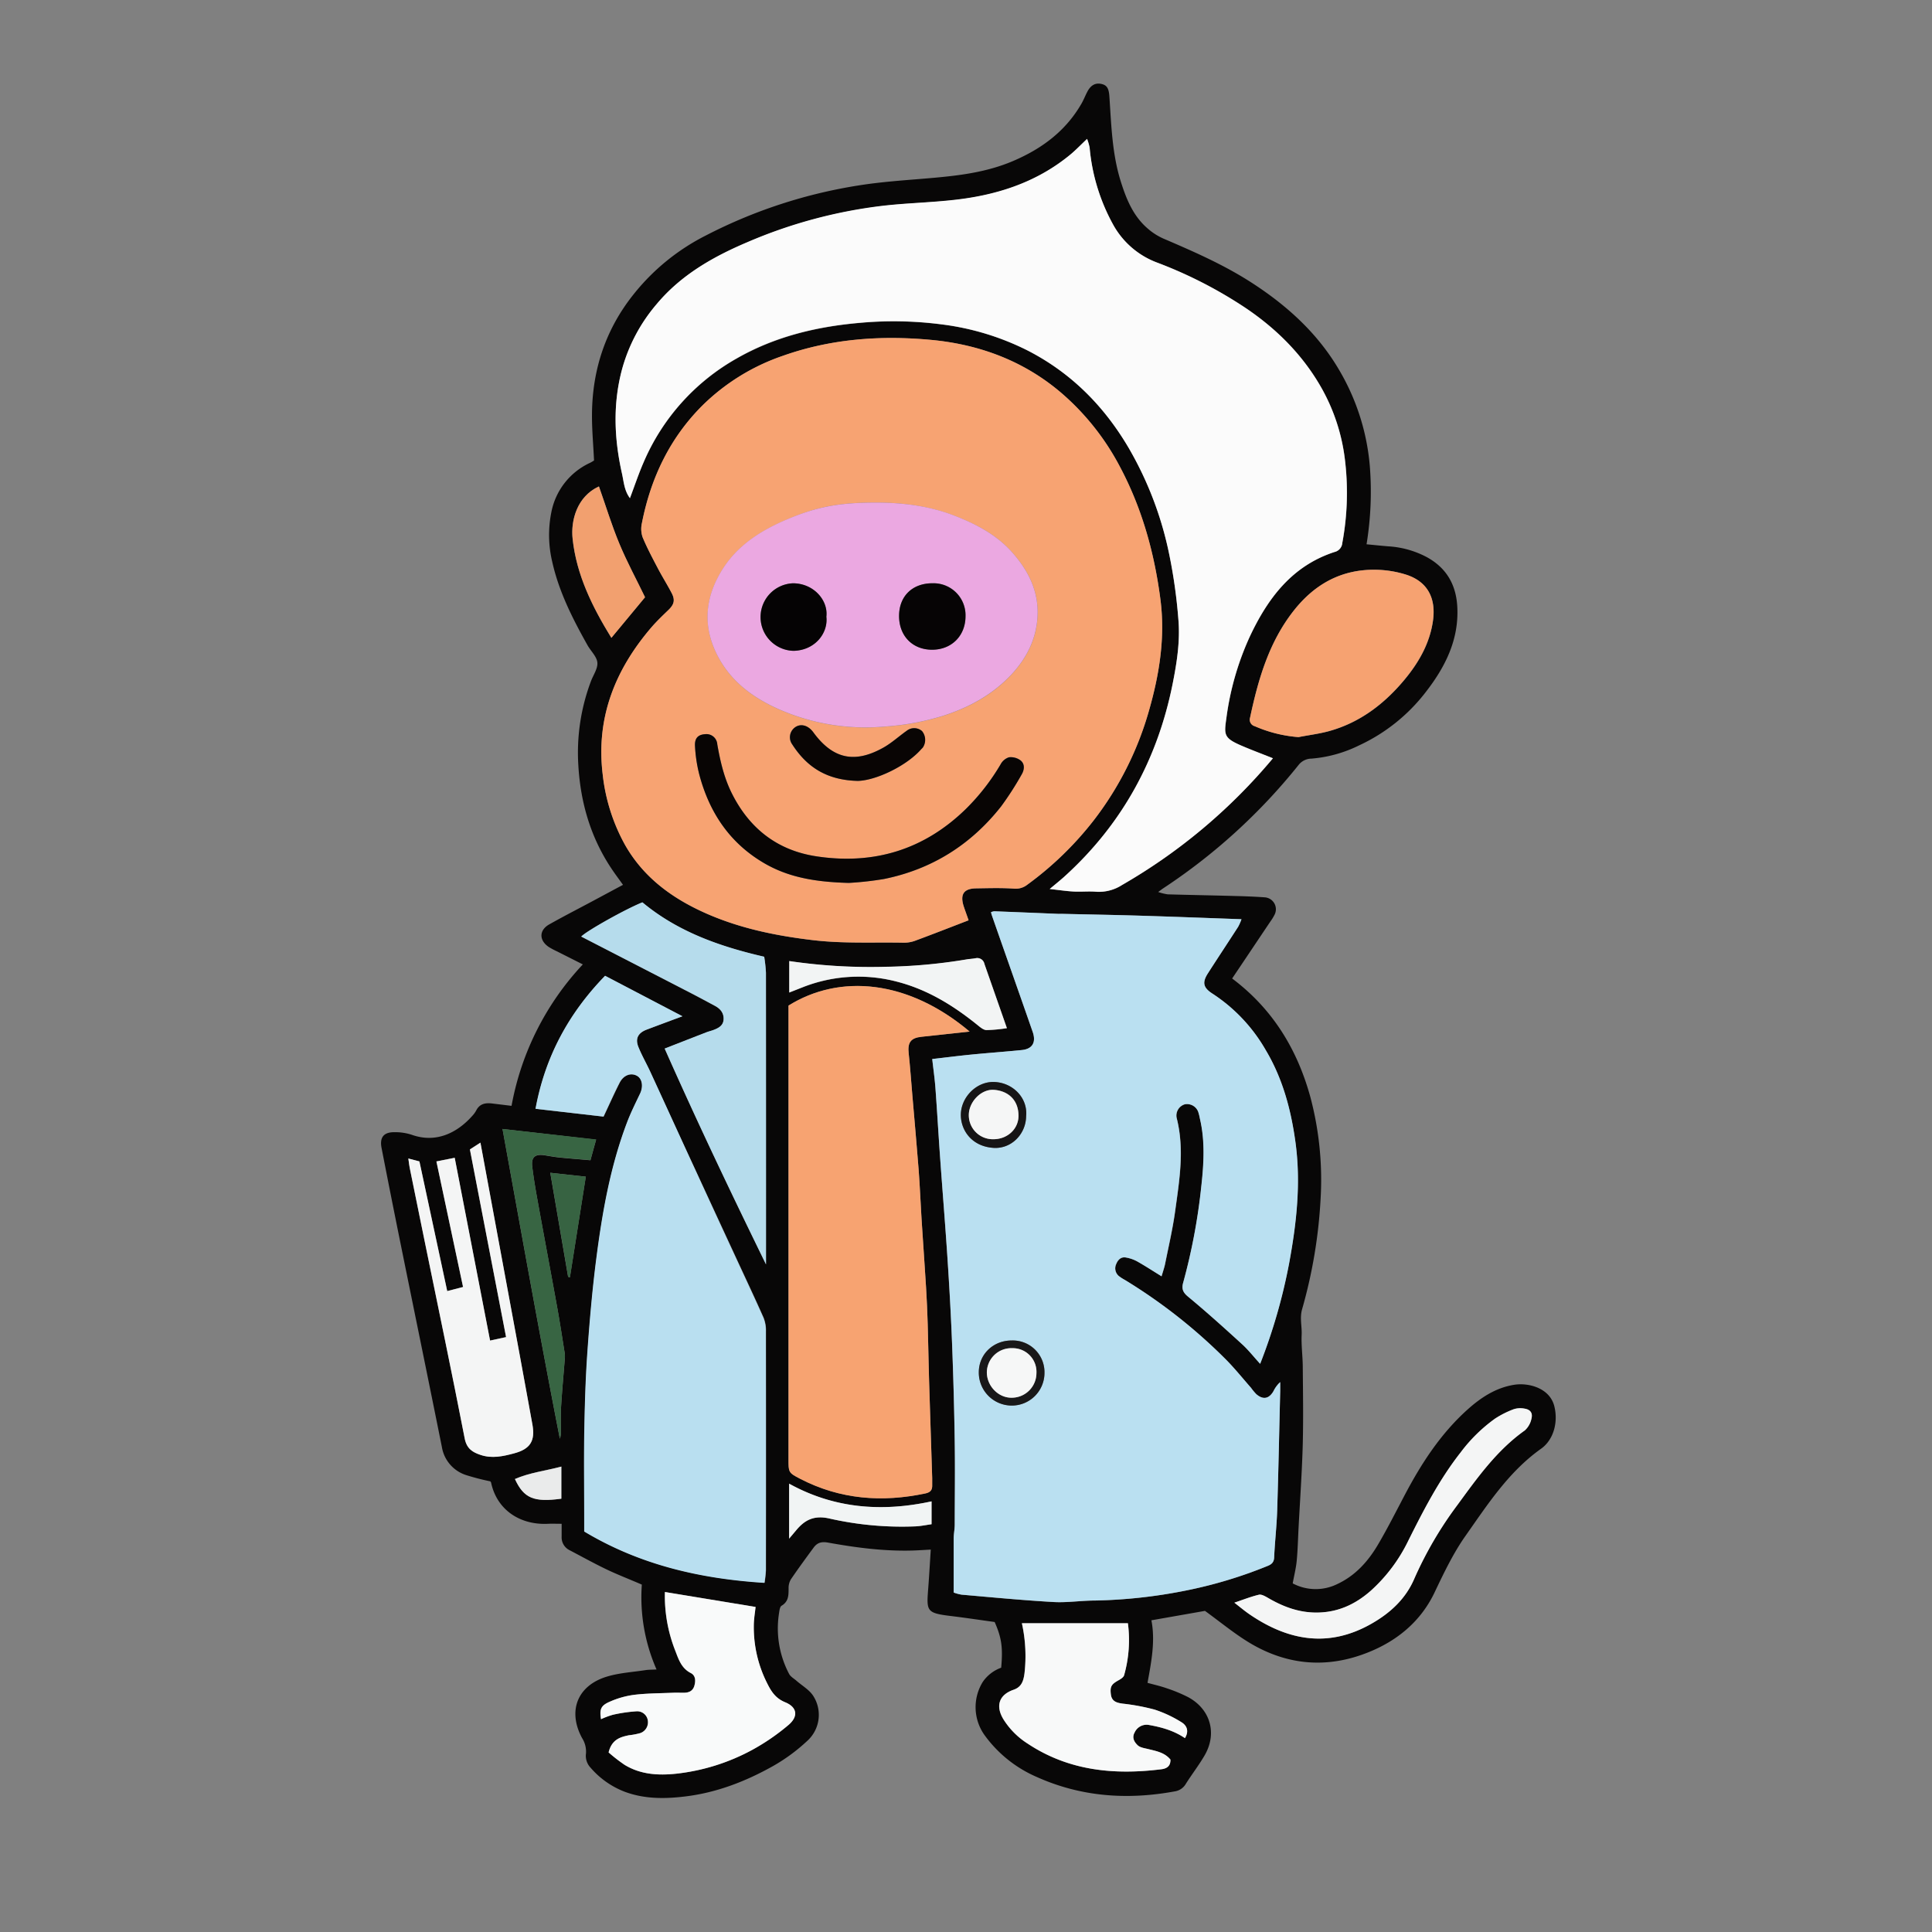 <svg xmlns="http://www.w3.org/2000/svg" viewBox="0 0 710.31 710.31"><rect x="0" y="0" width="710.31" height="710.31" fill="#808080" stroke="none"/><defs><style>.cls-1{fill:none;}.cls-2{fill:#080707;}.cls-3{fill:#bae0f1;}.cls-4{fill:#f7a372;}.cls-5{fill:#fbfbfb;}.cls-6{fill:#b9dff0;}.cls-7{fill:#f7a371;}.cls-8{fill:#b6dcec;}.cls-9{fill:#f6a271;}.cls-10{fill:#f9fafa;}.cls-11{fill:#f8f9f9;}.cls-12{fill:#f4f5f5;}.cls-13{fill:#386543;}.cls-14{fill:#f2f4f4;}.cls-15{fill:#f2a06f;}.cls-16{fill:#f1f4f4;}.cls-17{fill:#376342;}.cls-18{fill:#eaebeb;}.cls-19{fill:#191819;}.cls-20{fill:#161516;}.cls-21{fill:#eba8e1;}.cls-22{fill:#080504;}.cls-23{fill:#090504;}.cls-24{fill:#f6f7f7;}.cls-25{fill:#f5f6f6;}.cls-26{fill:#060405;}.cls-27{fill:#050304;}</style></defs><g id="レイヤー_2" data-name="レイヤー 2"><g id="レイヤー_1-2" data-name="レイヤー 1"><rect class="cls-1" width="710.31" height="710.31"/><path class="cls-2" d="M453,359.75c15,11.26,24,26.17,28.8,43.72a118.54,118.54,0,0,1,3.74,37,182.53,182.53,0,0,1-6.83,40.92c-.91,3.25,0,6.26-.15,9.38-.17,3.89.38,7.81.41,11.72.08,9.46.23,18.92,0,28.37-.28,10.27-1,20.52-1.54,30.77-.21,4.05-.3,8.11-.68,12.15-.25,2.68-.92,5.32-1.48,8.36a18,18,0,0,0,16.37.26c6.73-3.15,11.41-8.42,15.05-14.62,3.52-6,6.66-12.24,9.91-18.4,6.06-11.47,13.09-22.25,22.78-31,5-4.52,10.59-8.22,17.41-9.27,5.23-.8,13,1.19,14.67,7.92,1.42,5.7-.14,12.24-4.9,15.62-11.87,8.43-19.58,20.4-27.75,32-4.6,6.54-8,13.73-11.47,21-5,10.38-13.45,17.44-24,21.72-15.19,6.19-30.09,5-44.12-3.49-5.54-3.37-10.59-7.56-16.21-11.63l-19.69,3.46c1.47,7.66,0,15.17-1.43,23,2.24.62,4.6,1.14,6.87,1.93a56.61,56.61,0,0,1,8,3.29c8.27,4.42,10.83,13.38,6.11,21.47-2.1,3.6-4.67,6.92-6.9,10.45a5.67,5.67,0,0,1-4.13,2.77c-17.4,3.19-34.38,2-50.63-5.29a46.38,46.38,0,0,1-18.94-15,17.68,17.68,0,0,1-.93-20,14,14,0,0,1,6.75-5.19c.67-7.32.17-11-2.4-16.8-5.23-.72-10.64-1.54-16.06-2.2-9.27-1.12-9-1.81-8.32-10.76.33-4.43.58-8.87.89-13.66-2.5.13-4.62.28-6.75.34-10.46.3-20.8-1.07-31.05-2.92-2.44-.43-3.95.07-5.25,1.82-2.83,3.84-5.65,7.69-8.34,11.64a6.07,6.07,0,0,0-.88,3.28c0,2.53.06,4.9-2.57,6.47-.64.37-.79,1.76-.94,2.71a35.85,35.85,0,0,0,3.68,22.33c.53,1.05,1.8,1.73,2.74,2.56,2.05,1.79,4.61,3.25,6.07,5.43A12.89,12.89,0,0,1,296.84,640a66.11,66.11,0,0,1-12.56,9.26c-10,5.62-20.69,9.79-32.24,11.2-7.52.93-15,1-22.24-1.67a31.36,31.36,0,0,1-12.7-8.92,6.32,6.32,0,0,1-1.66-5.2A9.3,9.3,0,0,0,214,639c-5.4-10-1.72-19.32,9.18-22.6,4.52-1.36,9.36-1.64,14.07-2.36,1.23-.19,2.5-.16,4.13-.25a66,66,0,0,1-5.41-31.2c-4.58-2-8.9-3.64-13.07-5.64-4.56-2.19-9-4.66-13.47-7a5.25,5.25,0,0,1-2.94-5c0-1.44,0-2.89,0-4.72-1.87,0-3.45-.07-5,0-10.16.52-18.77-5-20.93-15.1a1.26,1.26,0,0,0-.31-.51,89.13,89.13,0,0,1-8.95-2.32A13.07,13.07,0,0,1,162.46,532c-5-24.9-10.12-49.78-15.17-74.67q-3.57-17.61-7-35.24c-.77-3.91.75-5.85,4.68-5.83a19.68,19.68,0,0,1,6.36.93c9.05,3.25,16.79-.77,22.2-6.82a9.85,9.85,0,0,0,1.55-2.09c1.27-2.52,3.43-2.88,5.91-2.57l7.08.86a103,103,0,0,1,26.21-52l-9.49-4.79a28.16,28.16,0,0,1-3.07-1.64c-3.6-2.47-3.54-6.18.23-8.29,5.32-3,10.73-5.76,16.1-8.64,3.58-1.91,7.15-3.84,11-5.89-1.49-2.1-2.93-4-4.26-6-7.65-11.49-11.35-24.2-12.16-37.93a74.5,74.5,0,0,1,4.66-31c.87-2.28,2.55-4.65,2.33-6.83s-2.39-4.17-3.6-6.31c-5.48-9.76-10.54-19.69-13-30.75a42.52,42.52,0,0,1-.33-18.1A25.29,25.29,0,0,1,217,170.13a14,14,0,0,0,1.4-.83c-.27-5.9-.82-11.64-.75-17.38.19-16.29,5.11-31,15.37-43.81a80.08,80.08,0,0,1,26.47-21.52,184.75,184.75,0,0,1,60.2-19c5.73-.75,11.49-1.22,17.24-1.68,12.12-1,24.2-1.86,35.6-6.74,10.59-4.53,19.36-11.06,25.15-21.19.78-1.38,1.35-2.87,2.09-4.27,1.26-2.42,3-3.36,5.25-2.83,2,.48,2.66,1.67,2.86,4.71.72,10.65,1,21.36,4.35,31.66,2,6.28,4.53,12.29,9.66,16.71a22.69,22.69,0,0,0,5.78,3.73c11.08,4.75,22.11,9.56,32.28,16.1,13.22,8.5,24.64,18.84,32.59,32.57a83.15,83.15,0,0,1,11.07,34.87,120,120,0,0,1-1.19,28.88c2.77.26,5.43.55,8.1.76a34.5,34.5,0,0,1,14.12,4c7.24,4,10.75,10.18,11.15,18.4.59,12-4.49,22-11.55,31.1a65.81,65.81,0,0,1-24.59,19.69,48.32,48.32,0,0,1-17.46,4.85,6.1,6.1,0,0,0-4.79,2.37,215.39,215.39,0,0,1-49.65,45.26c-.47.3-.91.65-1.94,1.41a19.53,19.53,0,0,0,3.49.86c8.27.24,16.54.38,24.82.61,3.62.09,7.25.23,10.86.49a4.39,4.39,0,0,1,3.63,6.37,17.73,17.73,0,0,1-1.59,2.58C462.4,345.74,457.81,352.61,453,359.75Zm10.27,141.68a205.93,205.93,0,0,0,10.66-37c2.74-14.8,4.4-29.67,2.28-44.81-1.66-11.9-4.72-23.23-10.9-33.58a60.85,60.85,0,0,0-19.49-20.68c-3.47-2.2-3.95-4.11-1.75-7.53,3.68-5.74,7.45-11.41,11.14-17.14a20.4,20.4,0,0,0,1.2-2.74c-12.65-.45-24.8-.92-36.95-1.29-9.72-.3-19.45-.46-29.17-.69L389,336q-11.73-.48-23.47-.95a4,4,0,0,0-1.2.35c.14.51.24.92.38,1.31,5,14.23,10,28.44,14.95,42.68,1.34,3.88-.13,6.3-4,6.68-6.19.62-12.4,1.06-18.59,1.67-4.69.46-9.36,1.06-14.34,1.63.42,3.75.91,7.15,1.17,10.57.63,8.51,1.11,17,1.72,25.54.87,12.26,1.88,24.5,2.69,36.76.68,10.39,1.28,20.8,1.69,31.2q.72,18.28,1,36.57c.17,10.18.06,20.37,0,30.55,0,1.73-.38,3.46-.39,5.19,0,6.51,0,13,0,19.76a15.5,15.5,0,0,0,2.93.79c11.24,1,22.47,2.06,33.73,2.7,5,.29,10.12-.51,15.18-.54a187.61,187.61,0,0,0,33.59-3.69,164.75,164.75,0,0,0,29.91-9c1.39-.55,2.4-1.26,2.48-3.11.26-5.77.93-11.53,1.12-17.3.46-14.65.75-29.31,1.11-44,0-1.06,0-2.13,0-3.2a10.58,10.58,0,0,0-2.44,3.27c-1.65,2.89-3.85,3.32-6.36,1.15A20.71,20.71,0,0,1,460,510.3c-3.06-3.49-6-7.12-9.23-10.41a197.31,197.31,0,0,0-37.19-29.29,16,16,0,0,1-2.19-1.41,3.7,3.7,0,0,1-1-4.38c.6-1.57,1.75-2.81,3.64-2.44a13.41,13.41,0,0,1,4,1.37c3,1.67,5.81,3.53,9.06,5.53.53-1.85,1-3.2,1.3-4.59,1.27-6.38,2.77-12.73,3.66-19.17,1.58-11.45,3.53-22.93.58-34.48a4.31,4.31,0,0,1,3-5,4.4,4.4,0,0,1,4.9,2.68,17.89,17.89,0,0,1,.64,2.52c2,8.32,1.45,16.77.52,25.09A220.86,220.86,0,0,1,435,471.55c-.62,2.21-.18,3.55,1.76,5.15,6.81,5.64,13.37,11.58,19.91,17.53C458.92,496.26,460.79,498.67,463.31,501.43ZM356.11,338.35c-.76-2.18-1.32-3.67-1.8-5.18-1.38-4.36.05-6.47,4.54-6.55,4.66-.07,9.33-.22,14,.1a6.8,6.8,0,0,0,4.8-1.4A121.43,121.43,0,0,0,402.2,301.5a119.17,119.17,0,0,0,20.22-40.2c3.82-13.31,6-26.9,4.23-40.79-2.22-17.24-6.81-33.79-15.07-49.21a92.31,92.31,0,0,0-21-26.5c-13.84-12-30.31-18.15-48.31-19.83-18.48-1.72-36.79-.41-54.5,5.88A78.12,78.12,0,0,0,258.38,149C246.27,161,239.26,175.79,236,192.42a9.44,9.44,0,0,0,.26,5.07c1.61,3.88,3.59,7.6,5.54,11.32,1.62,3.08,3.47,6,5.09,9.12,1.39,2.63,1,4.27-1,6.23-2.18,2.1-4.4,4.19-6.37,6.49-13.33,15.54-20.43,33.14-17.93,54a68.81,68.81,0,0,0,8.19,25.94c6.94,12.25,17.79,20,30.45,25.51,12.35,5.35,25.34,8,38.68,9.56,11,1.31,22,.73,33.07.93a11.9,11.9,0,0,0,4.28-.64C342.77,343.53,349.24,341,356.11,338.35ZM468,278.78c-4.12-1.65-8.06-3.11-11.9-4.79-6.28-2.75-6-4-5.16-10.2a104.44,104.44,0,0,1,8.66-29.92c6.61-14,15.52-25.87,31.11-30.94a3.68,3.68,0,0,0,2.82-3.31,100.92,100.92,0,0,0,.85-31.55,70.61,70.61,0,0,0-8.26-25c-6.84-12.26-16.5-22-28.08-29.8A161.35,161.35,0,0,0,425.6,96.61a30.72,30.72,0,0,1-16.45-14.14,71.62,71.62,0,0,1-8.54-28.09,18.11,18.11,0,0,0-.94-3.24c-2.28,2.15-4.08,4-6.08,5.71-12.88,10.66-28.09,15.29-44.41,16.89-8.2.8-16.46,1-24.65,2a179.13,179.13,0,0,0-49.72,13.36c-12.65,5.37-24.42,12-33.43,22.83a62.05,62.05,0,0,0-12.59,23.57c-3.52,12.84-3,25.77-.12,38.64.68,3,.82,6.27,2.93,9.07,1.73-4.56,3.17-8.92,5-13.12a79.86,79.86,0,0,1,34.15-38.2c14-8,29.22-11.72,45.06-13.13a136.72,136.72,0,0,1,30.39.53A96.84,96.84,0,0,1,378.05,129c15.87,8.21,27.95,20.42,37,35.8A129.23,129.23,0,0,1,430,204.43,192.5,192.5,0,0,1,433.25,228c.64,7.81-.58,15.64-2.1,23.28-5.58,28-18.66,51.9-39.95,71.13-1.63,1.47-3.36,2.84-5.28,4.45,3.34.36,6.06.78,8.79.93s5.55-.16,8.29.08a15.7,15.7,0,0,0,9.5-2.47A206.29,206.29,0,0,0,468,278.78Zm-245.53,80c-13.47,13.87-22.06,29.81-25.52,48.88l25,2.87c2.16-4.58,3.94-8.56,5.9-12.44,1.45-2.84,4.19-3.81,6.44-2.53,1.91,1.09,2.32,3.93,1.1,6.5-1.68,3.53-3.44,7-4.82,10.69-6.09,16.05-9.05,32.84-11.24,49.75-1.5,11.6-2.51,23.27-3.33,34.93-.7,10-1,20-1.14,30-.18,10.61,0,21.23,0,31.85V563c20.49,12.29,42.64,17.38,66.27,18.88a45.59,45.59,0,0,0,.51-4.64q0-43.86,0-87.72a12.8,12.8,0,0,0-.87-5.08c-3.34-7.55-6.88-15-10.35-22.52q-7.32-15.79-14.63-31.59C250.13,418.25,244.61,406.1,239,394c-1.39-3-3.09-5.93-4.32-9s-.13-5.23,3-6.43c4.1-1.55,8.21-3.07,13.18-4.92Zm134,20.51c-22.69-19.14-47.8-21.3-66.58-9.55V536.32c0,5-.05,5.09,4.31,7.35,14.68,7.6,30.12,8.75,46.11,5.35,1.8-.38,2.47-1.26,2.41-3,0-.87,0-1.74,0-2.62-.38-12-.79-24.05-1.15-36.07-.21-6.83-.29-13.65-.5-20.48q-.19-6.74-.6-13.46c-.51-8.37-1.12-16.74-1.65-25.12-.38-6.07-.62-12.16-1.08-18.22-.7-9.08-1.53-18.15-2.3-27.22-.45-5.19-.8-10.38-1.36-15.55-.45-4,.72-5.69,4.63-6.12Zm-74.86,85.62q0-53.65,0-107.31a54.62,54.62,0,0,0-.64-5.82c-16.29-3.74-31.78-9.17-44.78-20-6,2.37-20.5,10.48-22.49,12.58q19,9.76,37.94,19.55c3.74,1.93,7.45,3.91,11.16,5.89,1.9,1,3.27,2.46,3.25,4.77,0,2.49-1.85,3.42-3.81,4.17-.81.3-1.66.49-2.47.8-4.95,1.91-9.9,3.85-15.39,6C256.32,412.48,268.82,438.69,281.63,464.87ZM477.4,271c3.81-.73,7.7-1.19,11.43-2.23,11.29-3.17,20.23-10.05,27.57-18.88,5.2-6.26,9.27-13.24,10.45-21.63s-2-14.41-9.82-16.94a39.07,39.07,0,0,0-10.61-1.86c-12.81-.37-22.9,5.09-30.75,15-9.15,11.6-13.09,25.32-16.09,39.43a2.45,2.45,0,0,0,1.73,3.06A49.37,49.37,0,0,0,477.4,271ZM223.76,644.29a59.44,59.44,0,0,0,5.86,4.57c5.85,3.56,12.34,3.95,18.95,3.25a75.91,75.91,0,0,0,28-8.78,79.81,79.81,0,0,0,13.2-9.06c3.79-3.16,3.35-6.6-1.14-8.43-3.69-1.51-5.26-4.21-6.81-7.37a45.56,45.56,0,0,1-4.71-20.94c0-2.39.45-4.77.65-6.73l-33.33-5.49a54.78,54.78,0,0,0,3.78,21.5c1.23,3.18,2.25,6.52,5.73,8.29,1.78.91,1.84,2.82,1.33,4.64-.57,2-2.07,2.64-4,2.61-1.31,0-2.62-.05-3.93,0-4.77.21-9.57.19-14.29.77a32.67,32.67,0,0,0-9.11,2.62c-3.12,1.39-3.55,2.83-3,6.33a29.9,29.9,0,0,1,4.41-1.64,55.26,55.26,0,0,1,8.55-1.25,3.94,3.94,0,0,1,4.27,3.53,4.21,4.21,0,0,1-2.78,4.47,26,26,0,0,1-4.22.8C228,638.65,224.93,639.53,223.76,644.29ZM414.68,596.8h-39a56,56,0,0,1,.95,18.48c-.38,2.76-1.08,5-4.08,6-5.34,1.85-6.61,6-3.63,10.88a28.41,28.41,0,0,0,8.81,8.85c15.08,10,31.8,11.65,49.24,9.47,2.14-.27,3.39-1.29,3.32-3.55-2.16-2.62-5.2-3.12-8.15-3.86-1.36-.34-3-.54-3.93-1.44-1.15-1.12-2.2-2.7-1.08-4.68a4.82,4.82,0,0,1,5.33-2.74c4.67.82,9.18,2.11,13.16,4.83,1.68-2.73.57-4.75-1.34-5.89a44.72,44.72,0,0,0-9.73-4.57,78,78,0,0,0-11.9-2.23c-2.22-.32-4-.84-4.27-3.44-.33-2.8.16-3.66,2.82-5.14.8-.44,1.82-1.08,2.05-1.84A47.48,47.48,0,0,0,414.68,596.8ZM150.13,425.93c.22,1.57.32,2.55.51,3.51q2.76,13.6,5.54,27.19c4.92,24.05,10,48.09,14.65,72.18.73,3.74,2.81,5.08,5.82,6.07,4.18,1.39,8.28.53,12.35-.57,5.94-1.6,7.81-4.55,6.73-10.58q-2.37-13.2-4.82-26.38l-14.29-77.27-3.87,2.49,13.3,69-5.89,1.28c-4.37-22.62-8.66-44.82-13-67.2L160.45,427c3.27,15.43,6.51,30.66,9.8,46.16l-5.83,1.51C161,458.55,157.57,442.75,154.2,427Zm303.69,163.3c2.22,1.71,3.87,3.12,5.64,4.33,14.31,9.77,29.21,12.31,44.88,3.32,6.81-3.9,12.43-9.07,15.59-16.42a138.37,138.37,0,0,1,15.76-27c7.35-10,14.52-20.21,24.88-27.56a8,8,0,0,0,2.46-4.36c.54-2.11-.47-3.36-2.62-3.67a7.91,7.91,0,0,0-3.85.21,34.56,34.56,0,0,0-6.95,3.5A58.1,58.1,0,0,0,537,534c-7.83,10-13.59,21.18-19.22,32.47A59.7,59.7,0,0,1,504,584.83c-5.73,5.06-12.21,8.09-20.1,8.06-6.66,0-12.44-2.26-18-5.55-.93-.55-2.2-1.25-3.1-1C459.91,587,457.12,588.12,453.82,589.23ZM184.75,415.07c7,38.48,13.72,76.23,21.08,113.88a5.87,5.87,0,0,0,.36-2.12c0-3.35-.08-6.7.12-10,.36-5.91.92-11.82,1.38-17.73a7.79,7.79,0,0,0-.1-1.74c-.87-5.43-1.69-10.87-2.67-16.29-2.44-13.52-5-27-7.44-40.56-.69-3.84-1.34-7.71-1.8-11.59-.42-3.47,1.06-4.72,4.52-4.17,1.85.3,3.7.64,5.57.83,3.7.37,7.41.64,11.31,1,.7-2.55,1.33-4.85,2.09-7.58Zm105.42-50.16,5-1.93a55.8,55.8,0,0,1,34.78-2c11.22,2.89,20.71,8.79,29.58,16,.95.77,2.13,1.74,3.23,1.77a58.66,58.66,0,0,0,7.46-.71l-8.26-23.61a2.69,2.69,0,0,0-3.29-2.09c-1.14.2-2.3.25-3.44.45a198.87,198.87,0,0,1-29.72,2.69,205.09,205.09,0,0,1-35.3-2.11Zm-70-186.06c-8.13,3.73-10.36,12.64-9.66,19.2,1.42,13.34,7.27,25.09,14.25,36.45l12.37-14.92c-3.21-6.61-6.66-13-9.43-19.67S222.74,186,220.2,178.85Zm69.93,386.84,2.58-3.06c3.16-3.81,6.56-5.58,12.06-4.38a120.55,120.55,0,0,0,31.89,2.92c2-.1,3.91-.51,5.84-.78V552c-18.39,4-35.89,2.6-52.37-6.51Zm-81.24-96.27.66.18c1.92-12.13,3.83-24.26,5.84-37l-13.06-1.43ZM206.38,551V539.18c-5.84,1.56-11.64,2.21-17.06,4.57C192.57,550.81,196.24,552.37,206.38,551Z"/><path class="cls-3" d="M463.31,501.43c-2.52-2.76-4.39-5.17-6.62-7.2-6.54-6-13.1-11.89-19.91-17.53-1.94-1.6-2.38-2.94-1.76-5.15a220.86,220.86,0,0,0,6.62-35.28c.93-8.32,1.45-16.77-.52-25.09a17.89,17.89,0,0,0-.64-2.52,4.4,4.4,0,0,0-4.9-2.68,4.31,4.31,0,0,0-3,5c2.95,11.55,1,23-.58,34.48-.89,6.44-2.39,12.79-3.66,19.17-.28,1.39-.77,2.74-1.3,4.59-3.25-2-6.1-3.86-9.06-5.53a13.41,13.41,0,0,0-4-1.37c-1.89-.37-3,.87-3.64,2.44a3.7,3.7,0,0,0,1,4.38,16,16,0,0,0,2.19,1.41,197.31,197.31,0,0,1,37.19,29.29c3.26,3.29,6.17,6.92,9.23,10.41a20.71,20.71,0,0,0,1.93,2.31c2.51,2.17,4.71,1.74,6.36-1.15a10.58,10.58,0,0,1,2.44-3.27c0,1.07,0,2.14,0,3.2-.36,14.65-.65,29.31-1.11,44-.19,5.77-.86,11.53-1.12,17.3-.08,1.85-1.09,2.56-2.48,3.11a164.75,164.75,0,0,1-29.91,9,187.61,187.61,0,0,1-33.59,3.69c-5.06,0-10.15.83-15.18.54-11.26-.64-22.49-1.73-33.73-2.7a15.5,15.5,0,0,1-2.93-.79c0-6.75,0-13.25,0-19.76,0-1.73.38-3.46.39-5.19,0-10.18.15-20.37,0-30.55q-.28-18.29-1-36.57c-.41-10.4-1-20.81-1.69-31.2-.81-12.26-1.82-24.5-2.69-36.76-.61-8.51-1.09-17-1.72-25.54-.26-3.42-.75-6.82-1.17-10.57,5-.57,9.65-1.17,14.34-1.63,6.19-.61,12.4-1.05,18.59-1.67,3.88-.38,5.35-2.8,4-6.68-4.95-14.24-10-28.45-14.95-42.68-.14-.39-.24-.8-.38-1.31a4,4,0,0,1,1.2-.35q11.74.45,23.47.95l1.31,0c9.72.23,19.45.39,29.17.69,12.15.37,24.3.84,36.95,1.29a20.4,20.4,0,0,1-1.2,2.74c-3.69,5.73-7.46,11.4-11.14,17.14-2.2,3.42-1.72,5.33,1.75,7.53a60.85,60.85,0,0,1,19.49,20.68c6.18,10.35,9.24,21.68,10.9,33.58,2.12,15.14.46,30-2.28,44.81A205.93,205.93,0,0,1,463.31,501.43Zm-91.38-8.59c-6.75,0-12,5-12.05,11.53a12.13,12.13,0,0,0,11.91,12.36,12,12,0,0,0,12.23-12A11.66,11.66,0,0,0,371.93,492.84Zm5.33-82.46c.67-6.89-5.1-12.5-12-12.59-6.32-.08-11.88,5.61-12,11.92-.09,5.73,3.93,11.78,12,12.31C371.81,422.45,377.17,417,377.26,410.38Z"/><path class="cls-4" d="M356.11,338.35c-6.87,2.64-13.34,5.18-19.87,7.58a11.9,11.9,0,0,1-4.28.64c-11-.2-22,.38-33.07-.93-13.34-1.59-26.33-4.21-38.68-9.56-12.66-5.49-23.51-13.26-30.45-25.51a68.81,68.81,0,0,1-8.19-25.94c-2.5-20.84,4.6-38.44,17.93-54,2-2.3,4.19-4.39,6.37-6.49,2-2,2.42-3.6,1-6.23-1.62-3.08-3.47-6-5.09-9.12-1.95-3.72-3.93-7.44-5.54-11.32a9.44,9.44,0,0,1-.26-5.07c3.25-16.63,10.26-31.39,22.37-43.44a78.12,78.12,0,0,1,29.42-18.13c17.71-6.29,36-7.6,54.5-5.88,18,1.68,34.47,7.86,48.31,19.83a92.31,92.31,0,0,1,21,26.5c8.26,15.42,12.85,32,15.07,49.21,1.79,13.89-.41,27.48-4.23,40.79a119.17,119.17,0,0,1-20.22,40.2,121.43,121.43,0,0,1-24.58,23.82,6.8,6.8,0,0,1-4.8,1.4c-4.64-.32-9.31-.17-14-.1-4.49.08-5.92,2.19-4.54,6.55C354.79,334.68,355.35,336.17,356.11,338.35Zm-34.2-153.58c-13.14,0-21.38,1.39-33,6.41-9.54,4.1-18.22,9.67-23.76,18.95-5.93,9.92-6.79,20.08-1.51,30.6,4.82,9.6,12.93,15.63,22.29,19.86a79.13,79.13,0,0,0,39.33,6.57,94.27,94.27,0,0,0,21.25-3.89c9.67-3.06,18.47-7.81,25.43-15.32,5.66-6.1,9.26-13.33,9.55-21.84.32-9.29-3.75-16.89-9.78-23.49-5.68-6.21-13-10-20.78-13C341.57,186,331.84,184.74,321.91,184.77Zm-9.85,139.84A120.39,120.39,0,0,0,325,323.17c17.63-3.57,32-12.64,43.08-26.74a113.87,113.87,0,0,0,7.52-11.68c1-1.69,1.3-3.84-.35-5.19a6,6,0,0,0-4.29-1.17,5.32,5.32,0,0,0-3.06,2.57,80.15,80.15,0,0,1-12.78,16.46c-15.45,15.08-34,20.62-55.05,17.4-14.16-2.17-24.41-10.09-30.9-22.94-2.93-5.79-4.35-11.94-5.45-18.24a4,4,0,0,0-4.52-3.71c-2.52.18-3.85,1.43-3.67,4.38a53,53,0,0,0,1.53,10.26c3.66,13.89,11,25.16,23.63,32.62C289.83,322.62,299.88,324.28,312.06,324.61Zm3.28-37.51c6.54-.09,17.94-5.44,23.35-11.68a7.11,7.11,0,0,0,.6-.63,5.09,5.09,0,0,0-.34-6,4.42,4.42,0,0,0-5.61-.12c-2.95,2.08-5.64,4.59-8.78,6.31-9.5,5.22-17.46,4.68-24.83-4.75-.45-.57-.85-1.18-1.34-1.71-1.91-2-4.33-2.43-6.17-1.07a4.48,4.48,0,0,0-1,6.21C296.51,281.82,303.73,286.82,315.34,287.1Z"/><path class="cls-5" d="M468,278.78a206.29,206.29,0,0,1-55.49,46.6,15.7,15.7,0,0,1-9.5,2.47c-2.74-.24-5.53.07-8.29-.08s-5.45-.57-8.79-.93c1.92-1.61,3.65-3,5.28-4.45,21.29-19.23,34.37-43.13,39.95-71.13,1.52-7.64,2.74-15.47,2.1-23.28A192.5,192.5,0,0,0,430,204.43,129.23,129.23,0,0,0,415,164.75c-9-15.38-21.1-27.59-37-35.8a96.84,96.84,0,0,0-31.85-9.71,136.72,136.72,0,0,0-30.39-.53c-15.84,1.41-31.1,5.08-45.06,13.13A79.86,79.86,0,0,0,236.6,170c-1.83,4.2-3.27,8.56-5,13.12-2.11-2.8-2.25-6.06-2.93-9.07-2.9-12.87-3.4-25.8.12-38.64a62.05,62.05,0,0,1,12.59-23.57c9-10.78,20.78-17.46,33.43-22.83a179.13,179.13,0,0,1,49.72-13.36c8.19-.94,16.45-1.15,24.65-2,16.32-1.6,31.53-6.23,44.41-16.89,2-1.66,3.8-3.56,6.08-5.71a18.11,18.11,0,0,1,.94,3.24,71.62,71.62,0,0,0,8.54,28.09A30.72,30.72,0,0,0,425.6,96.61,161.35,161.35,0,0,1,458,113.27c11.58,7.83,21.24,17.54,28.08,29.8a70.61,70.61,0,0,1,8.26,25,100.92,100.92,0,0,1-.85,31.55,3.68,3.68,0,0,1-2.82,3.31c-15.59,5.07-24.5,16.92-31.11,30.94a104.44,104.44,0,0,0-8.66,29.92c-.87,6.19-1.12,7.45,5.16,10.2C459.93,275.67,463.87,277.13,468,278.78Z"/><path class="cls-6" d="M222.46,358.74l28.47,14.89c-5,1.85-9.08,3.37-13.18,4.92-3.17,1.2-4.29,3.28-3,6.43s2.93,6,4.32,9c5.58,12.11,11.1,24.26,16.68,36.37Q263,446.17,270.34,462c3.47,7.5,7,15,10.35,22.52a12.8,12.8,0,0,1,.87,5.08q.07,43.86,0,87.72a45.59,45.59,0,0,1-.51,4.64c-23.63-1.5-45.78-6.59-66.27-18.88v-3.81c0-10.62-.14-21.24,0-31.85.18-10,.44-20,1.14-30,.82-11.66,1.83-23.33,3.33-34.93,2.19-16.91,5.15-33.7,11.24-49.75,1.38-3.65,3.14-7.16,4.82-10.69,1.22-2.57.81-5.41-1.1-6.5-2.25-1.28-5-.31-6.44,2.53-2,3.88-3.74,7.86-5.9,12.44l-25-2.87C200.4,388.55,209,372.61,222.46,358.74Z"/><path class="cls-7" d="M356.49,379.25l-17.77,1.95c-3.91.43-5.08,2.13-4.63,6.12.56,5.17.91,10.36,1.36,15.55.77,9.07,1.6,18.14,2.3,27.22.46,6.06.7,12.15,1.08,18.22.53,8.38,1.14,16.75,1.65,25.12q.4,6.72.6,13.46c.21,6.83.29,13.65.5,20.48.36,12,.77,24,1.15,36.07,0,.88,0,1.75,0,2.62.06,1.7-.61,2.58-2.41,3-16,3.4-31.43,2.25-46.11-5.35-4.36-2.26-4.31-2.36-4.31-7.35V369.7C308.69,358,333.8,360.11,356.49,379.25Z"/><path class="cls-8" d="M281.63,464.87c-12.81-26.18-25.31-52.39-37.26-79.37,5.49-2.14,10.44-4.08,15.39-6,.81-.31,1.66-.5,2.47-.8,2-.75,3.79-1.68,3.81-4.17,0-2.31-1.35-3.75-3.25-4.77-3.71-2-7.42-4-11.16-5.89q-19-9.79-37.94-19.55c2-2.1,16.51-10.21,22.49-12.58,13,10.82,28.49,16.25,44.78,20a54.62,54.62,0,0,1,.64,5.82Q281.65,411.22,281.63,464.87Z"/><path class="cls-9" d="M477.4,271a49.37,49.37,0,0,1-16.09-4,2.45,2.45,0,0,1-1.73-3.06c3-14.11,6.94-27.83,16.09-39.43,7.85-10,17.94-15.41,30.75-15A39.07,39.07,0,0,1,517,211.28c7.83,2.53,11,8.65,9.82,16.94s-5.25,15.37-10.45,21.63c-7.34,8.83-16.28,15.71-27.57,18.88C485.1,269.77,481.21,270.23,477.4,271Z"/><path class="cls-10" d="M223.76,644.29c1.17-4.76,4.24-5.64,7.45-6.31a26,26,0,0,0,4.22-.8,4.21,4.21,0,0,0,2.78-4.47,3.94,3.94,0,0,0-4.27-3.53,55.26,55.26,0,0,0-8.55,1.25,29.9,29.9,0,0,0-4.41,1.64c-.58-3.5-.15-4.94,3-6.33a32.67,32.67,0,0,1,9.11-2.62c4.72-.58,9.52-.56,14.29-.77,1.31-.05,2.62,0,3.93,0,1.93,0,3.43-.59,4-2.61.51-1.82.45-3.73-1.33-4.64-3.48-1.77-4.5-5.11-5.73-8.29a54.78,54.78,0,0,1-3.78-21.5l33.33,5.49c-.2,2-.62,4.34-.65,6.73a45.56,45.56,0,0,0,4.71,20.94c1.55,3.16,3.12,5.86,6.81,7.37,4.49,1.83,4.93,5.27,1.14,8.43a79.81,79.81,0,0,1-13.2,9.06,75.91,75.91,0,0,1-28,8.78c-6.61.7-13.1.31-18.95-3.25A59.44,59.44,0,0,1,223.76,644.29Z"/><path class="cls-11" d="M414.68,596.8a47.48,47.48,0,0,1-1.39,19.12c-.23.76-1.25,1.4-2.05,1.84-2.66,1.48-3.15,2.34-2.82,5.14.31,2.6,2.05,3.12,4.27,3.44a78,78,0,0,1,11.9,2.23,44.72,44.72,0,0,1,9.73,4.57c1.91,1.14,3,3.16,1.34,5.89-4-2.72-8.49-4-13.16-4.83a4.82,4.82,0,0,0-5.33,2.74c-1.12,2-.07,3.56,1.08,4.68.91.9,2.57,1.1,3.93,1.44,2.95.74,6,1.24,8.15,3.86.07,2.26-1.18,3.28-3.32,3.55-17.44,2.18-34.16.58-49.24-9.47a28.41,28.41,0,0,1-8.81-8.85c-3-4.88-1.71-9,3.63-10.88,3-1,3.7-3.23,4.08-6a56,56,0,0,0-.95-18.48Z"/><path class="cls-12" d="M150.13,425.93,154.2,427c3.37,15.74,6.76,31.54,10.22,47.68l5.83-1.51c-3.29-15.5-6.53-30.73-9.8-46.16l6.73-1.33c4.32,22.38,8.61,44.58,13,67.2l5.89-1.28-13.3-69,3.87-2.49,14.29,77.27q2.43,13.18,4.82,26.38c1.08,6-.79,9-6.73,10.58-4.07,1.1-8.17,2-12.35.57-3-1-5.09-2.33-5.82-6.07-4.69-24.09-9.73-48.13-14.65-72.18q-2.77-13.59-5.54-27.19C150.45,428.48,150.35,427.5,150.13,425.93Z"/><path class="cls-12" d="M453.82,589.23c3.3-1.11,6.09-2.22,9-2.92.9-.22,2.17.48,3.1,1,5.58,3.29,11.36,5.53,18,5.55,7.89,0,14.37-3,20.1-8.06a59.7,59.7,0,0,0,13.73-18.34C523.38,555.2,529.14,544,537,534a58.1,58.1,0,0,1,12.64-12.41,34.56,34.56,0,0,1,6.95-3.5,7.91,7.91,0,0,1,3.85-.21c2.15.31,3.16,1.56,2.62,3.67a8,8,0,0,1-2.46,4.36c-10.36,7.35-17.53,17.53-24.88,27.56a138.37,138.37,0,0,0-15.76,27c-3.16,7.35-8.78,12.52-15.59,16.42-15.67,9-30.57,6.45-44.88-3.32C457.69,592.35,456,590.94,453.82,589.23Z"/><path class="cls-13" d="M184.75,415.07l34.42,3.86c-.76,2.73-1.39,5-2.09,7.58-3.9-.33-7.61-.6-11.31-1-1.87-.19-3.72-.53-5.57-.83-3.46-.55-4.94.7-4.52,4.17.46,3.88,1.11,7.75,1.8,11.59,2.46,13.53,5,27,7.44,40.56,1,5.42,1.8,10.86,2.67,16.29a7.79,7.79,0,0,1,.1,1.74c-.46,5.91-1,11.82-1.38,17.73-.2,3.34-.08,6.69-.12,10a5.87,5.87,0,0,1-.36,2.12C198.47,491.3,191.79,453.55,184.75,415.07Z"/><path class="cls-14" d="M290.17,364.91V353.33a205.09,205.09,0,0,0,35.3,2.11,198.87,198.87,0,0,0,29.72-2.69c1.14-.2,2.3-.25,3.44-.45a2.69,2.69,0,0,1,3.29,2.09L370.18,378a58.66,58.66,0,0,1-7.46.71c-1.1,0-2.28-1-3.23-1.77-8.87-7.17-18.36-13.07-29.58-16a55.8,55.8,0,0,0-34.78,2Z"/><path class="cls-15" d="M220.2,178.85c2.54,7.19,4.7,14.27,7.53,21.06S234,213,237.16,219.58L224.79,234.5c-7-11.36-12.83-23.11-14.25-36.45C209.84,191.49,212.07,182.58,220.2,178.85Z"/><path class="cls-16" d="M290.13,565.69V545.47c16.48,9.11,34,10.51,52.37,6.51v8.41c-1.93.27-3.88.68-5.84.78a120.55,120.55,0,0,1-31.89-2.92c-5.5-1.2-8.9.57-12.06,4.38Z"/><path class="cls-17" d="M208.89,469.42l-6.56-38.23,13.06,1.43c-2,12.72-3.92,24.85-5.84,37Z"/><path class="cls-18" d="M206.38,551c-10.14,1.4-13.81-.16-17.06-7.22,5.42-2.36,11.22-3,17.06-4.57Z"/><path class="cls-19" d="M371.93,492.84A11.66,11.66,0,0,1,384,504.77a12,12,0,0,1-12.23,12,12.13,12.13,0,0,1-11.91-12.36C359.94,497.86,365.18,492.85,371.93,492.84Zm.23,2.83a9,9,0,0,0-9.34,8.85c0,5.1,4.34,9.59,9.42,9.36a9.07,9.07,0,0,0,8.81-9A8.71,8.71,0,0,0,372.16,495.67Z"/><path class="cls-20" d="M377.26,410.38c-.09,6.62-5.45,12.07-12,11.64-8.07-.53-12.09-6.58-12-12.31.11-6.31,5.67-12,12-11.92C372.16,397.88,377.93,403.49,377.26,410.38Zm-12.07,8.46c5.23,0,9.34-3.8,9.28-8.77-.07-5.86-3.94-9-8.88-9.4-4.7-.4-9.23,4.26-9.38,9A8.82,8.82,0,0,0,365.19,418.84Z"/><path class="cls-21" d="M321.91,184.77c9.93,0,19.66,1.19,29,4.81,7.76,3,15.1,6.83,20.78,13,6,6.6,10.1,14.2,9.78,23.49-.29,8.51-3.89,15.74-9.55,21.84-7,7.51-15.76,12.26-25.43,15.32a94.27,94.27,0,0,1-21.25,3.89,79.13,79.13,0,0,1-39.33-6.57c-9.36-4.23-17.47-10.26-22.29-19.86-5.28-10.52-4.42-20.68,1.51-30.6,5.54-9.28,14.22-14.85,23.76-18.95C300.53,186.16,308.77,184.81,321.91,184.77Zm8.64,41.68c0,7.33,4.91,12.38,12.14,12.4S355,233.71,355,226.53a11.75,11.75,0,0,0-12-12.11C335.5,214.37,330.57,219.14,330.55,226.45Zm-26.73.29c.71-6-4.58-12.23-12.24-12.29a12.42,12.42,0,0,0,.21,24.83C299.78,239.05,304.52,232.61,303.82,226.74Z"/><path class="cls-22" d="M312.06,324.61c-12.18-.33-22.23-2-31.38-7.42-12.6-7.46-20-18.73-23.63-32.62a53,53,0,0,1-1.53-10.26c-.18-2.95,1.15-4.2,3.67-4.38a4,4,0,0,1,4.52,3.71c1.1,6.3,2.52,12.45,5.45,18.24,6.49,12.85,16.74,20.77,30.9,22.94,21.09,3.22,39.6-2.32,55.05-17.4A80.15,80.15,0,0,0,367.89,281a5.32,5.32,0,0,1,3.06-2.57,6,6,0,0,1,4.29,1.17c1.65,1.35,1.37,3.5.35,5.19a113.87,113.87,0,0,1-7.52,11.68C357,310.53,342.62,319.6,325,323.17A120.39,120.39,0,0,1,312.06,324.61Z"/><path class="cls-23" d="M315.34,287.1c-11.61-.28-18.83-5.28-24.08-13.45a4.48,4.48,0,0,1,1-6.21c1.84-1.36,4.26-1,6.17,1.07.49.53.89,1.14,1.34,1.71,7.37,9.43,15.33,10,24.83,4.75,3.14-1.72,5.83-4.23,8.78-6.31a4.42,4.42,0,0,1,5.61.12,5.09,5.09,0,0,1,.34,6,7.11,7.11,0,0,1-.6.63C333.28,281.66,321.88,287,315.34,287.1Z"/><path class="cls-24" d="M372.16,495.67a8.71,8.71,0,0,1,8.89,9.2,9.07,9.07,0,0,1-8.81,9c-5.08.23-9.44-4.26-9.42-9.36A9,9,0,0,1,372.16,495.67Z"/><path class="cls-25" d="M365.19,418.84a8.82,8.82,0,0,1-9-9.13c.15-4.78,4.68-9.44,9.38-9,4.94.43,8.81,3.54,8.88,9.4C374.53,415,370.42,418.87,365.19,418.84Z"/><path class="cls-26" d="M330.55,226.45c0-7.31,4.95-12.08,12.42-12a11.75,11.75,0,0,1,12,12.11c0,7.18-5.12,12.33-12.31,12.32S330.53,233.78,330.55,226.45Z"/><path class="cls-27" d="M303.82,226.74c.7,5.87-4,12.31-12,12.54a12.42,12.42,0,0,1-.21-24.83C299.24,214.51,304.53,220.77,303.82,226.74Z"/></g></g></svg>